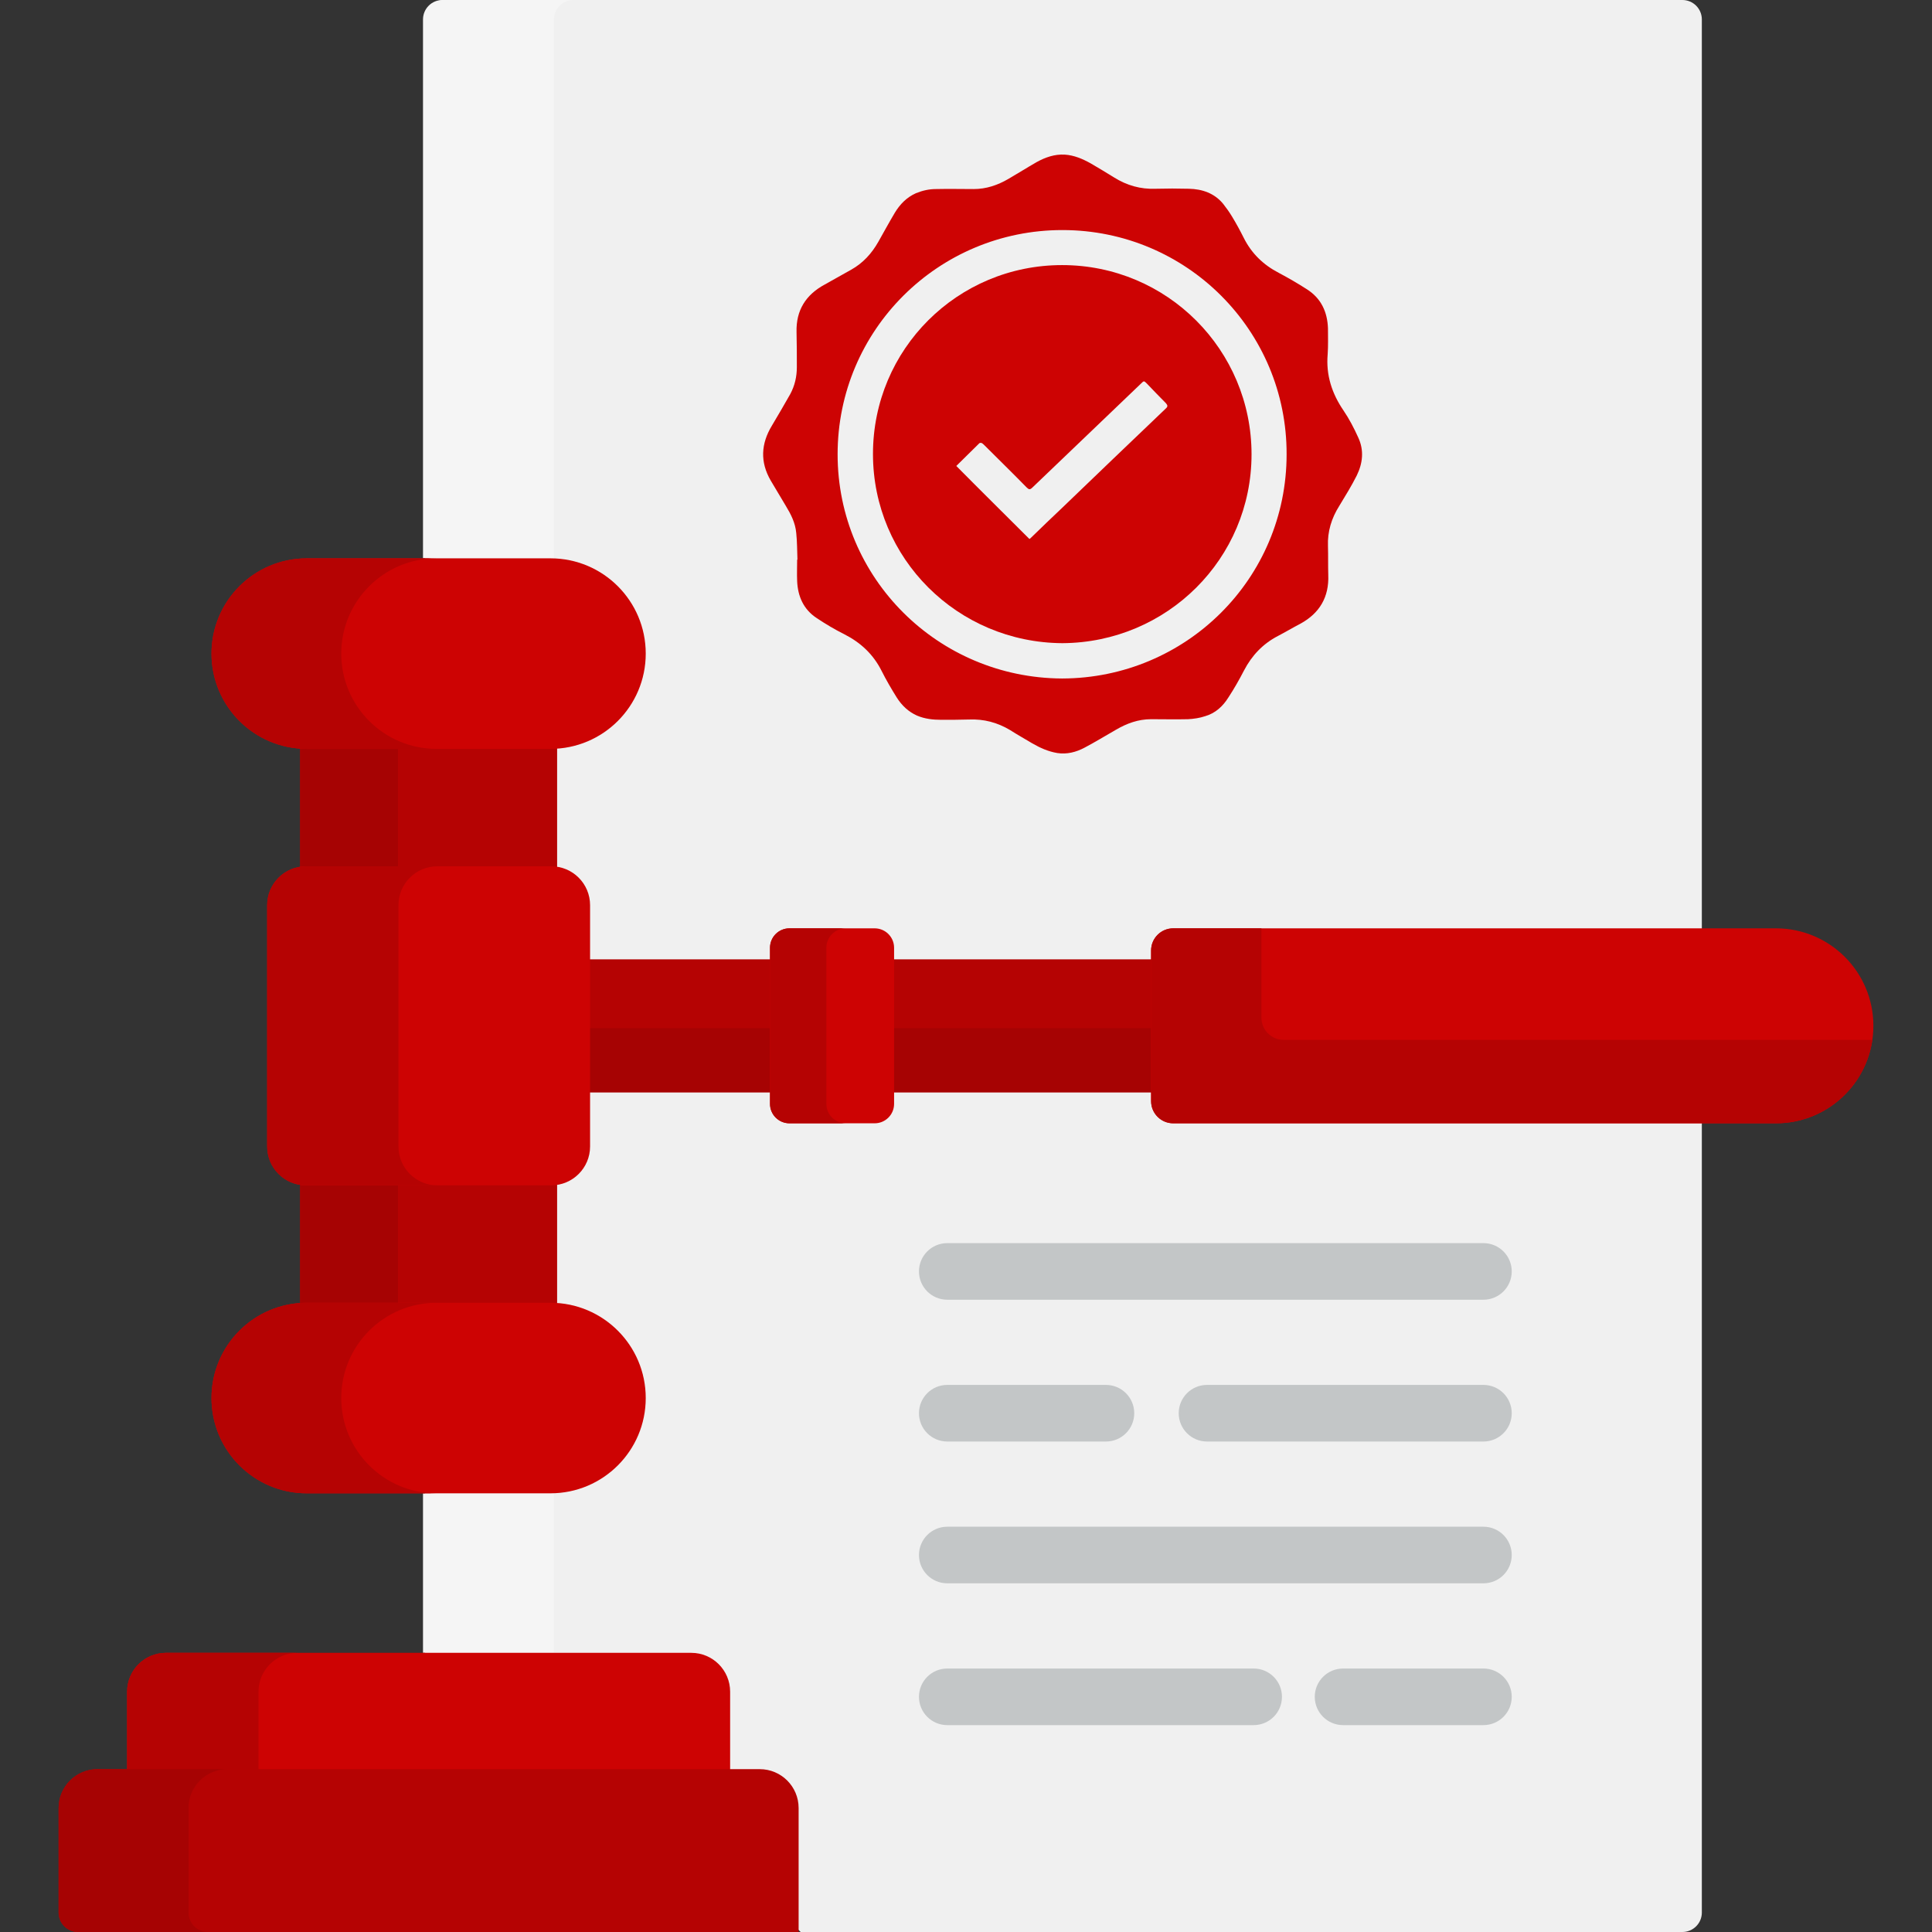 <?xml version="1.0" encoding="UTF-8"?> <svg xmlns="http://www.w3.org/2000/svg" width="200" height="200" viewBox="0 0 200 200" fill="none"><rect x="0" y="0" width="200" height="200" fill="#333333" stroke="none"/><g clip-path="url(#clip0_433_791)"><path d="M174.162 0H46.012C44.901 0 44 0.901 44 2.012V171.101L44.534 171.491H71.771C73.777 171.491 75.404 173.118 75.404 175.125V183.533H78.861C80.867 183.533 82.494 185.16 82.494 187.166V199.609L82.885 200H174.162C175.273 200 176.174 199.099 176.174 197.988V2.012C176.174 0.901 175.273 0 174.162 0V0Z" fill="#F0F0F0"></path><path d="M56.985 57.798C57.105 57.798 57.224 57.803 57.344 57.807V2.012C57.344 0.901 58.245 0 59.356 0H45.801C44.689 0 43.789 0.901 43.789 2.012V57.798H56.985Z" fill="#F5F5F5"></path><path d="M56.985 154.587H43.789V171.101H57.344V154.578C57.224 154.582 57.105 154.587 56.985 154.587Z" fill="#F5F5F5"></path><path d="M60.694 99.311H80.103V113.073H60.694V99.311Z" fill="#B50303"></path><path d="M92.165 99.311H119.552V113.073H92.165V99.311Z" fill="#B50303"></path><path d="M60.694 106.438H80.103V113.073H60.694V106.438Z" fill="#A60303"></path><path d="M92.165 106.438H119.552V113.073H92.165V106.438Z" fill="#A60303"></path><path d="M193.932 106.192C193.932 111.766 189.414 116.284 183.841 116.284H121.455C120.189 116.284 119.162 115.257 119.162 113.99V98.394C119.162 97.127 120.189 96.101 121.455 96.101H183.841C189.414 96.101 193.932 100.619 193.932 106.192Z" fill="#CD0303"></path><path d="M132.877 107.646C131.61 107.646 130.584 106.619 130.584 105.352V96.101H121.455C120.189 96.101 119.162 97.127 119.162 98.394V113.991C119.162 115.258 120.189 116.285 121.455 116.285H183.841C188.92 116.285 193.122 112.531 193.826 107.646H132.877Z" fill="#B50303"></path><path d="M92.556 98.113V114.272C92.556 115.383 91.655 116.284 90.544 116.284H81.724C80.613 116.284 79.712 115.383 79.712 114.272V98.113C79.712 97.001 80.613 96.101 81.724 96.101H90.544C91.655 96.101 92.556 97.001 92.556 98.113Z" fill="#CD0303"></path><path d="M85.546 114.272V98.113C85.546 97.001 86.447 96.101 87.558 96.101H81.724C80.613 96.101 79.712 97.001 79.712 98.113V114.272C79.712 115.383 80.613 116.284 81.724 116.284H87.558C86.447 116.284 85.546 115.383 85.546 114.272Z" fill="#B50303"></path><path d="M57.061 122.316H31.68C31.471 122.316 31.267 122.294 31.068 122.26V135.28C31.296 135.264 31.524 135.253 31.756 135.253H56.985C57.217 135.253 57.446 135.264 57.673 135.28V122.26C57.474 122.294 57.27 122.316 57.061 122.316Z" fill="#B50303"></path><path d="M31.68 122.316C31.471 122.316 31.267 122.294 31.068 122.26V135.28C31.296 135.264 31.524 135.253 31.756 135.253H41.202V122.316H31.68Z" fill="#A60303"></path><path d="M31.68 90.07H57.061C57.27 90.07 57.474 90.092 57.673 90.126V77.106C57.446 77.122 57.217 77.133 56.985 77.133H31.756C31.524 77.133 31.295 77.122 31.067 77.106V90.126C31.267 90.092 31.471 90.07 31.68 90.07Z" fill="#B50303"></path><path d="M31.68 90.07H41.202V77.132H31.757C31.525 77.132 31.296 77.121 31.068 77.105V90.125C31.268 90.092 31.471 90.07 31.68 90.07Z" fill="#A60303"></path><path d="M61.085 93.703V118.682C61.085 120.905 59.283 122.706 57.061 122.706H31.68C29.457 122.706 27.656 120.905 27.656 118.682V93.703C27.656 91.48 29.457 89.679 31.68 89.679H57.061C59.283 89.679 61.085 91.48 61.085 93.703Z" fill="#CD0303"></path><path d="M41.248 118.682V93.703C41.248 91.48 43.049 89.679 45.272 89.679H31.68C29.457 89.679 27.656 91.48 27.656 93.703V118.682C27.656 120.905 29.457 122.706 31.68 122.706H45.272C43.049 122.706 41.248 120.904 41.248 118.682Z" fill="#B50303"></path><path d="M75.583 183.533V175.125C75.583 172.902 73.782 171.101 71.559 171.101H17.181C14.958 171.101 13.157 172.902 13.157 175.125V183.533H75.583Z" fill="#CD0303"></path><path d="M26.781 183.533C26.768 183.401 26.76 183.267 26.76 183.131V175.125C26.76 172.902 28.562 171.101 30.785 171.101H17.181C14.958 171.101 13.157 172.902 13.157 175.125V183.533H26.781Z" fill="#B50303"></path><path d="M82.673 199.999H8.079C6.968 199.999 6.067 199.099 6.067 197.987V187.166C6.067 184.943 7.869 183.142 10.092 183.142H78.649C80.871 183.142 82.673 184.943 82.673 187.166V199.999Z" fill="#B50303"></path><path d="M19.517 197.987V187.166C19.517 184.943 21.319 183.142 23.541 183.142H10.092C7.869 183.142 6.067 184.943 6.067 187.166V197.987C6.067 199.099 6.968 199.999 8.079 199.999H21.529C20.418 199.999 19.517 199.099 19.517 197.987Z" fill="#A60303"></path><path d="M66.847 144.725C66.847 150.172 62.432 154.587 56.985 154.587H31.756C26.309 154.587 21.893 150.172 21.893 144.725C21.893 139.278 26.309 134.862 31.756 134.862H56.985C62.432 134.863 66.847 139.278 66.847 144.725Z" fill="#CD0303"></path><path d="M35.327 144.725C35.327 139.278 39.743 134.862 45.19 134.862H31.756C26.309 134.862 21.893 139.278 21.893 144.725C21.893 150.172 26.309 154.587 31.756 154.587H45.19C39.743 154.587 35.327 150.172 35.327 144.725Z" fill="#B50303"></path><path d="M66.847 67.66C66.847 73.107 62.432 77.523 56.985 77.523H31.756C26.309 77.523 21.893 73.107 21.893 67.66C21.893 62.214 26.309 57.798 31.756 57.798H56.985C62.432 57.798 66.847 62.214 66.847 67.66Z" fill="#CD0303"></path><path d="M35.327 67.66C35.327 62.214 39.743 57.798 45.19 57.798H31.756C26.309 57.798 21.893 62.214 21.893 67.66C21.893 73.107 26.309 77.523 31.756 77.523H45.19C39.743 77.523 35.327 73.107 35.327 67.66Z" fill="#B50303"></path><path d="M140.605 45.292C140.171 44.331 139.674 43.37 139.085 42.503C137.874 40.736 137.254 38.815 137.44 36.677C137.502 35.778 137.471 34.879 137.471 33.981C137.409 32.276 136.757 30.882 135.299 29.952C134.337 29.332 133.375 28.775 132.382 28.248C130.769 27.411 129.559 26.234 128.752 24.622C128.38 23.878 127.976 23.135 127.542 22.422C127.263 21.957 126.952 21.523 126.611 21.089C125.711 20.005 124.47 19.571 123.074 19.54C121.926 19.509 120.778 19.509 119.63 19.54C118.078 19.602 116.651 19.199 115.317 18.362C114.51 17.867 113.703 17.371 112.897 16.906C112.059 16.441 111.19 16.069 110.228 16.007C109.173 15.945 108.211 16.286 107.311 16.782C106.288 17.371 105.357 17.96 104.395 18.517C103.278 19.168 102.099 19.571 100.796 19.571C99.492 19.571 98.189 19.54 96.886 19.571C96.172 19.571 95.49 19.726 94.807 20.005C93.845 20.439 93.162 21.151 92.635 22.019C92.046 23.011 91.487 24.033 90.928 25.025C90.246 26.234 89.346 27.225 88.136 27.907C87.205 28.434 86.305 28.93 85.374 29.456C83.42 30.51 82.396 32.121 82.458 34.384C82.489 35.592 82.489 36.801 82.489 38.009C82.489 39.001 82.272 39.931 81.806 40.798C81.186 41.883 80.565 42.968 79.913 44.052C78.765 45.943 78.672 47.833 79.789 49.754C80.317 50.622 80.813 51.489 81.341 52.357C81.868 53.225 82.334 54.123 82.427 55.177C82.52 56.076 82.52 57.005 82.551 57.935C82.52 57.935 82.52 57.935 82.52 57.935C82.52 58.679 82.489 59.392 82.52 60.135C82.582 61.716 83.171 63.079 84.537 63.978C85.468 64.598 86.398 65.156 87.391 65.651C89.098 66.519 90.401 67.728 91.27 69.463C91.735 70.393 92.263 71.291 92.821 72.19C93.349 73.027 94.031 73.677 94.931 74.08C95.738 74.421 96.576 74.514 97.445 74.514C98.406 74.514 99.368 74.514 100.33 74.483C101.85 74.421 103.247 74.793 104.55 75.568C105.326 76.064 106.101 76.497 106.877 76.962C107.684 77.427 108.522 77.799 109.452 77.954C110.445 78.109 111.407 77.861 112.276 77.396C113.393 76.807 114.448 76.156 115.534 75.537C116.651 74.886 117.83 74.452 119.164 74.452C120.436 74.452 121.709 74.483 122.981 74.452C123.57 74.421 124.191 74.328 124.749 74.142C125.835 73.832 126.611 73.089 127.17 72.19C127.759 71.291 128.287 70.362 128.783 69.401C129.59 67.852 130.738 66.643 132.289 65.837C133.065 65.434 133.841 64.97 134.616 64.567C136.602 63.482 137.595 61.809 137.502 59.516C137.471 58.524 137.502 57.532 137.471 56.541C137.409 55.022 137.843 53.628 138.65 52.357C139.271 51.334 139.922 50.281 140.45 49.227C141.07 47.957 141.226 46.624 140.605 45.292ZM109.949 70.238C97.103 70.176 86.709 59.856 86.709 47.027C86.709 34.167 97.134 23.816 109.98 23.816C122.857 23.816 133.22 34.229 133.189 47.027C133.189 59.918 122.764 70.207 109.949 70.238Z" fill="#CD0303"></path><path d="M109.949 27.442C99.12 27.442 90.37 36.15 90.37 46.996C90.37 57.811 99.12 66.519 109.98 66.581C120.809 66.519 129.559 57.842 129.559 47.027C129.559 36.243 120.84 27.442 109.949 27.442ZM120.654 42.317C117.054 45.757 113.486 49.165 109.918 52.605C108.863 53.597 107.839 54.588 106.784 55.611C106.691 55.704 106.629 55.766 106.567 55.797C104.022 53.256 101.509 50.777 98.996 48.236C99.772 47.461 100.578 46.686 101.385 45.88C101.447 45.819 101.602 45.849 101.664 45.88C101.757 45.943 101.85 46.035 101.943 46.128C103.402 47.585 104.86 49.01 106.287 50.467C106.505 50.684 106.629 50.715 106.877 50.467C110.6 46.903 114.355 43.308 118.109 39.714C118.42 39.404 118.42 39.404 118.73 39.714C119.381 40.395 120.033 41.077 120.685 41.728C120.902 41.976 120.902 42.1 120.654 42.317Z" fill="#CD0303"></path><path d="M153.565 134.547H98.061C96.442 134.547 95.131 133.235 95.131 131.617C95.131 129.999 96.442 128.688 98.061 128.688H153.565C155.184 128.688 156.495 129.999 156.495 131.617C156.495 133.235 155.184 134.547 153.565 134.547Z" fill="#C3C6C7"></path><path d="M153.565 149.226H124.95C123.331 149.226 122.02 147.914 122.02 146.296C122.02 144.678 123.331 143.366 124.95 143.366H153.565C155.184 143.366 156.495 144.678 156.495 146.296C156.495 147.914 155.184 149.226 153.565 149.226Z" fill="#C3C6C7"></path><path d="M114.487 149.226H98.061C96.442 149.226 95.131 147.914 95.131 146.296C95.131 144.678 96.442 143.366 98.061 143.366H114.487C116.105 143.366 117.417 144.678 117.417 146.296C117.417 147.914 116.105 149.226 114.487 149.226Z" fill="#C3C6C7"></path><path d="M153.565 163.904H98.061C96.442 163.904 95.131 162.593 95.131 160.975C95.131 159.357 96.442 158.045 98.061 158.045H153.565C155.184 158.045 156.495 159.357 156.495 160.975C156.495 162.593 155.184 163.904 153.565 163.904Z" fill="#C3C6C7"></path><path d="M153.565 178.584H139.034C137.416 178.584 136.104 177.272 136.104 175.654C136.104 174.036 137.416 172.725 139.034 172.725H153.565C155.183 172.725 156.495 174.036 156.495 175.654C156.495 177.272 155.183 178.584 153.565 178.584Z" fill="#C3C6C7"></path><path d="M129.779 178.584H98.061C96.442 178.584 95.131 177.272 95.131 175.654C95.131 174.036 96.442 172.725 98.061 172.725H129.779C131.397 172.725 132.708 174.036 132.708 175.654C132.708 177.272 131.397 178.584 129.779 178.584Z" fill="#C3C6C7"></path></g><defs><clipPath id="clip0_433_791"><rect width="200" height="200" fill="white"></rect></clipPath></defs></svg> 